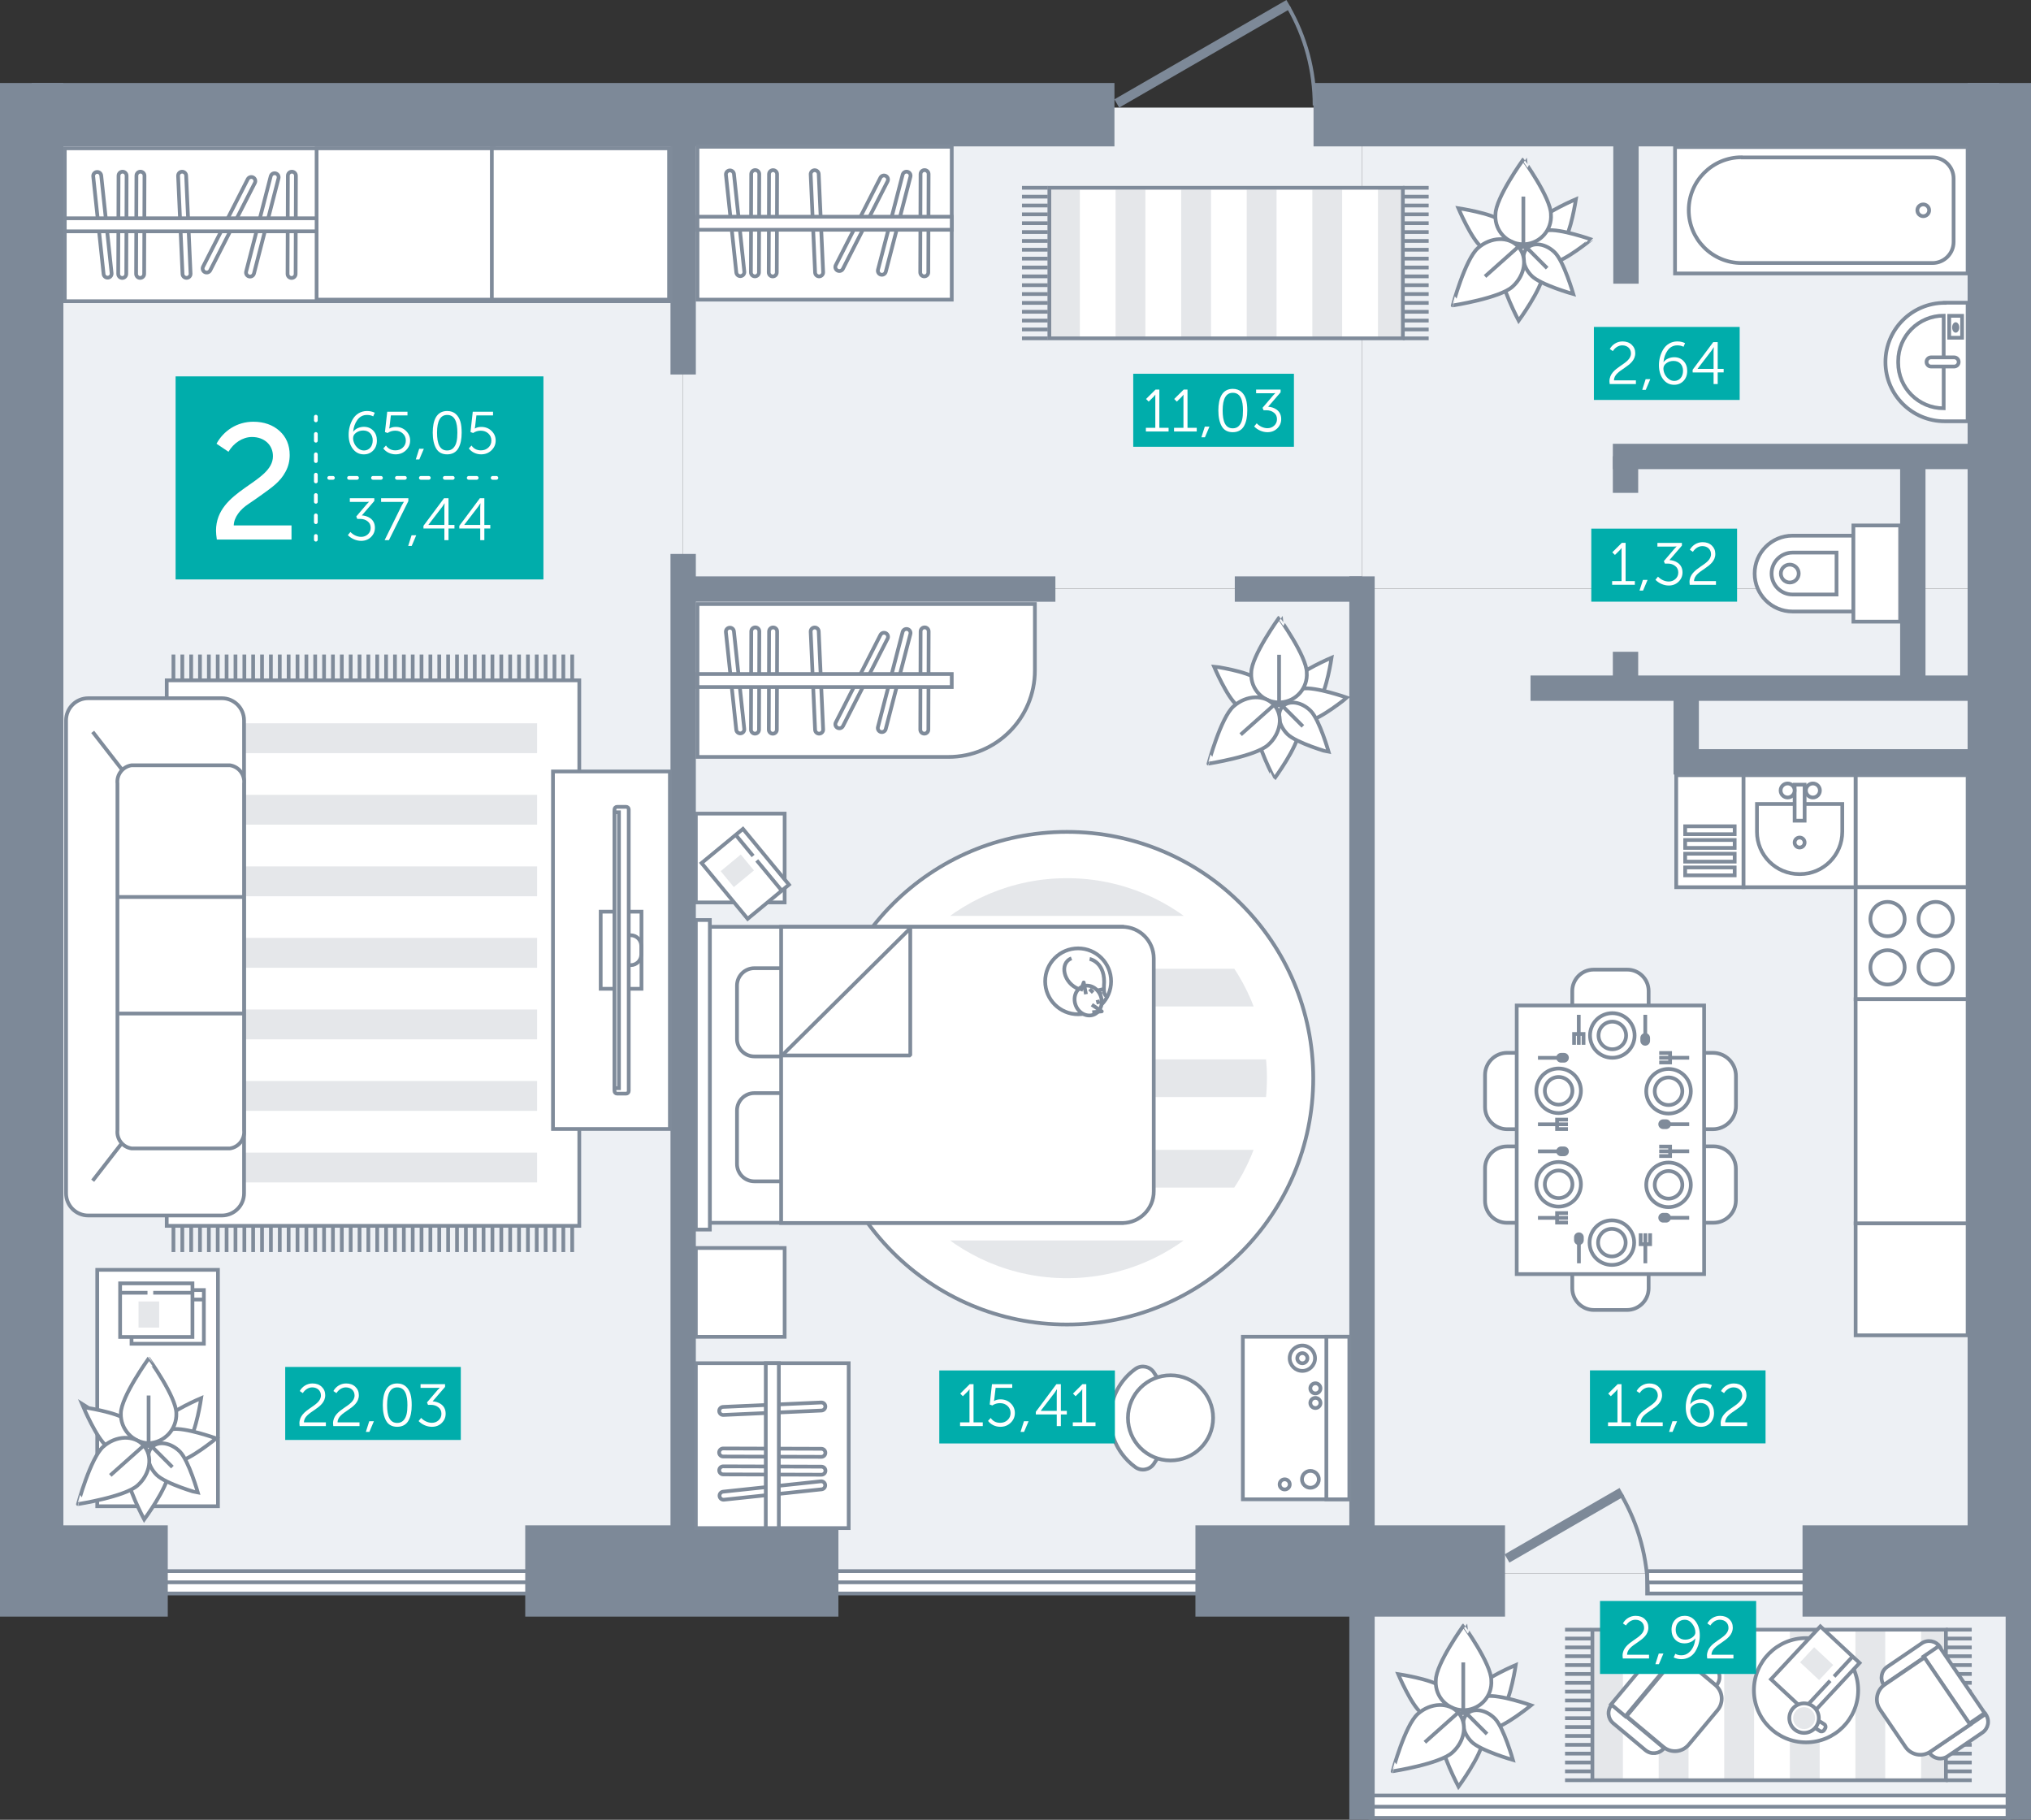 <?xml version="1.0" encoding="utf-8"?>
<!-- Generator: Adobe Illustrator 20.1.0, SVG Export Plug-In . SVG Version: 6.00 Build 0)  -->
<svg version="1.1" id="Layer_1" xmlns="http://www.w3.org/2000/svg" xmlns:xlink="http://www.w3.org/1999/xlink" x="0px" y="0px"
	 viewBox="0 0 272.38 244.02" style="enable-background:new 0 0 272.38 244.02;" xml:space="preserve">
<rect x="0" y="0" width="272.38" height="244.02" fill="#333333" stroke="none"/>
<style type="text/css">
	.st0{fill:#EDF0F4;}
	.st1{fill:#FFFFFF;stroke:#7F8B9A;stroke-width:0.5;stroke-miterlimit:10;}
	.st2{clip-path:url(#SVGID_2_);}
	.st3{opacity:0.2;fill:#7F8B9A;enable-background:new    ;}
	.st4{fill:none;stroke:#7F8B9A;stroke-width:0.5;stroke-miterlimit:10;}
	.st5{fill:#7F8B9A;}
	.st6{fill:#FFFFFF;stroke:#7F8B9A;stroke-width:0.5;stroke-linejoin:bevel;}
	.st7{fill:#FFFFFF;stroke:#7D8998;stroke-width:0.5;stroke-miterlimit:10;}
	.st8{fill:none;stroke:#7D8998;stroke-width:0.5;stroke-miterlimit:10;}
	.st9{fill:#7D8998;}
	.st10{fill:#FFFFFF;stroke:#7F8B9A;stroke-width:0.5;stroke-linejoin:round;}
	.st11{fill:#00ADAB;}
	.st12{enable-background:new    ;}
	.st13{fill:#FFFFFF;}
	.st14{fill:none;stroke:#FFFFFF;stroke-width:0.5;stroke-linecap:round;stroke-linejoin:round;}
	.st15{fill:none;stroke:#FFFFFF;stroke-width:0.5;stroke-linecap:round;stroke-linejoin:round;stroke-dasharray:0.91,1.82;}
	
		.st16{fill:none;stroke:#FFFFFF;stroke-width:0.5;stroke-linecap:round;stroke-linejoin:round;stroke-dasharray:1.07,2.14;}
</style>
<title>Asset 2</title>
<g id="Layer_2">
	<g id="Layer_9_copy">
		<g id="Floor_copy">
			<rect x="4.05" y="14.43" class="st0" width="87.5" height="196.54"/>
			<rect x="91.55" y="78.93" class="st0" width="91.13" height="132.04"/>
			<rect x="91.55" y="14.43" class="st0" width="91.13" height="64.5"/>
			<rect x="182.68" y="78.93" class="st0" width="85.76" height="132.04"/>
			<rect x="182.68" y="14.43" class="st0" width="85.76" height="64.5"/>
			<rect x="182.68" y="210.97" class="st0" width="88.04" height="29.8"/>
		</g>
		<g id="Furniture_copy">
			<circle class="st1" cx="143.09" cy="144.58" r="33.03"/>
			<g>
				<defs>
					<path id="SVGID_1_" d="M143.09,171.4c-14.812,0-26.82-12.008-26.82-26.82
						s12.008-26.82,26.82-26.82s26.82,12.008,26.82,26.82
						C169.893,159.385,157.895,171.383,143.09,171.4z"/>
				</defs>
				<clipPath id="SVGID_2_">
					<use xlink:href="#SVGID_1_"  style="overflow:visible;"/>
				</clipPath>
				<g class="st2">
					<rect x="115.14" y="166.34" class="st3" width="55.68" height="5.06"/>
					<rect x="115.14" y="154.19" class="st3" width="55.68" height="5.06"/>
					<rect x="115.14" y="142.05" class="st3" width="55.68" height="5.06"/>
					<rect x="115.14" y="129.9" class="st3" width="55.68" height="5.06"/>
					<rect x="115.14" y="117.76" class="st3" width="55.68" height="5.06"/>
				</g>
			</g>
			<path class="st1" d="M240.4,71.83h8.16l0,0V82l0,0h-8.16
				c-2.806,0-5.08-2.274-5.08-5.08c0-0,0-0,0-0l0,0
				c-0.006-2.806,2.264-5.084,5.07-5.09
				C240.393,71.83,240.397,71.83,240.4,71.83z"/>
			<path class="st1" d="M240.4,79.72c-1.552,0-2.81-1.258-2.81-2.81
				c0-1.552,1.258-2.81,2.81-2.81h5.9v5.62H240.4z"/>
			<rect x="248.56" y="70.46" class="st1" width="6.27" height="12.9"/>
			<circle class="st1" cx="240.03" cy="76.91" r="1.2"/>
			<rect x="224.64" y="19.72" class="st1" width="39.24" height="16.95"/>
			<path class="st4" d="M233.59,21.11h25.6c1.555,0.011,2.81,1.275,2.81,2.83v8.5
				c0,1.563-1.267,2.83-2.83,2.83h-25.6
				c-3.916-0-7.09-3.174-7.09-7.09l0,0c0-3.916,3.174-7.09,7.09-7.09
				L233.59,21.11z"/>
			<circle class="st4" cx="257.93" cy="28.2" r="0.79"/>
			<path class="st1" d="M260.8,40.59h3.08l0,0v15.9l0,0h-3.08
				c-4.385,0-7.94-3.555-7.94-7.94l0,0l0,0c0-4.385,3.555-7.94,7.94-7.94l0,0
				V40.59z"/>
			<path class="st4" d="M260.67,42.33L260.67,42.33L260.67,42.33V54.75l0,0l0,0
				c-3.369,0-6.1-2.731-6.1-6.1v-0V48.42
				C254.576,45.055,257.305,42.33,260.67,42.33z"/>
			<path class="st1" d="M258.98,47.92h3.09c0.337,0,0.61,0.273,0.61,0.61v0.01
				c0,0.337-0.273,0.61-0.61,0.61h-3.09c-0.337,0-0.61-0.273-0.61-0.61
				v-0.01C258.37,48.193,258.643,47.92,258.98,47.92z"/>
			<rect x="261.41" y="42.35" class="st1" width="1.73" height="2.94"/>
			<ellipse class="st5" cx="262.28" cy="43.91" rx="0.48" ry="0.7"/>
			<rect x="248.86" y="103.95" class="st1" width="15.02" height="15.02"/>
			<rect x="248.86" y="164.04" class="st1" width="15.02" height="15.02"/>
			<rect x="93.32" y="109.1" class="st1" width="11.91" height="11.91"/>
			<rect x="93.32" y="167.35" class="st1" width="11.91" height="11.91"/>
			<rect x="248.86" y="118.97" class="st1" width="15.02" height="15.02"/>
			<circle class="st4" cx="253.14" cy="123.24" r="2.3"/>
			<circle class="st4" cx="259.6" cy="123.24" r="2.3"/>
			<circle class="st4" cx="253.14" cy="129.72" r="2.3"/>
			<circle class="st4" cx="259.6" cy="129.72" r="2.3"/>
			<rect x="248.86" y="133.99" class="st1" width="15.02" height="30.05"/>
			<rect x="224.8" y="103.95" class="st1" width="9.03" height="15.02"/>
			<rect x="226" y="110.8" class="st1" width="6.64" height="1.06"/>
			<rect x="226" y="112.64" class="st1" width="6.64" height="1.06"/>
			<rect x="226" y="114.48" class="st1" width="6.64" height="1.06"/>
			<rect x="226" y="116.32" class="st1" width="6.64" height="1.06"/>
			<rect x="233.83" y="103.95" class="st1" width="15.02" height="15.02"/>
			<path class="st4" d="M235.63,111.49v-3.68l0,0h11.44l0,0v3.73
				c0,3.131-2.539,5.67-5.67,5.67h-0.1c-3.131,0-5.67-2.538-5.67-5.67
				C235.63,111.523,235.63,111.507,235.63,111.49z"/>
			<rect x="240.68" y="105.22" class="st1" width="1.34" height="4.83"/>
			<circle class="st1" cx="239.74" cy="106" r="0.94"/>
			<circle class="st1" cx="243.13" cy="106" r="0.94"/>
			<circle class="st1" cx="241.35" cy="112.98" r="0.67"/>
			<rect x="95.2" y="124.28" class="st1" width="55.3" height="39.69"/>
			<rect x="93.32" y="123.37" class="st1" width="1.88" height="41.51"/>
			<path class="st1" d="M101.17,129.83h7.17c1.287,0,2.33,1.043,2.33,2.33v7.17
				c0,1.287-1.043,2.33-2.33,2.33h-7.17c-1.287,0-2.33-1.043-2.33-2.33
				v-7.17C98.84,130.873,99.883,129.83,101.17,129.83z"/>
			<path class="st1" d="M101.17,146.58h7.17c1.287,0,2.33,1.043,2.33,2.33v7.17
				c0,1.287-1.043,2.33-2.33,2.33h-7.17c-1.287,0-2.33-1.043-2.33-2.33
				v-7.17C98.84,147.623,99.883,146.58,101.17,146.58z"/>
			<path class="st1" d="M104.76,124.28H150.5c2.336,0,4.23,1.894,4.23,4.23v31.23
				c0.017,2.336-1.864,4.243-4.2,4.26C150.52,164,150.51,164,150.5,164h-45.74l0,0
				V124.28L104.76,124.28z"/>
			<polygon class="st6" points="122.08,124.48 122.08,141.53 104.88,141.53 			"/>
			<path class="st1" d="M213.77,168.15h4.42c1.607,0,2.91,1.303,2.91,2.91v1.69
				c0,1.607-1.303,2.91-2.91,2.91h-4.42c-1.607,0-2.91-1.303-2.91-2.91
				v-1.69C210.86,169.453,212.163,168.15,213.77,168.15z"/>
			<path class="st1" d="M213.73,130.02h4.5c1.585,0,2.87,1.285,2.87,2.87v1.77
				c0,1.585-1.285,2.87-2.87,2.87h-4.5c-1.585,0-2.87-1.285-2.87-2.87
				v-1.77C210.86,131.305,212.145,130.02,213.73,130.02z"/>
			<path class="st1" d="M199.16,148.45v-4.3c0-1.64,1.33-2.97,2.97-2.97h1.57
				c1.64,0,2.97,1.33,2.97,2.97v4.3c0,1.64-1.33,2.97-2.97,2.97
				h-1.57C200.49,151.42,199.16,150.09,199.16,148.45z"/>
			<path class="st1" d="M199.16,161.03v-4.36c0-1.624,1.316-2.94,2.94-2.94h1.63
				c1.624,0,2.94,1.316,2.94,2.94v4.36c0,1.624-1.316,2.94-2.94,2.94
				h-1.63C200.476,163.97,199.16,162.654,199.16,161.03z"/>
			<path class="st1" d="M225.3,148.32v-4.04c0-1.712,1.388-3.1,3.1-3.1h1.31
				c1.712,0,3.1,1.388,3.1,3.1v4.04c0,1.712-1.388,3.1-3.1,3.1
				h-1.31C226.688,151.42,225.3,150.032,225.3,148.32z"/>
			<path class="st1" d="M225.29,160.97v-4.26c0-1.651,1.339-2.99,2.99-2.99h1.53
				c1.651,0,2.99,1.339,2.99,2.99v4.26c0,1.651-1.339,2.99-2.99,2.99
				h-1.53C226.629,163.96,225.29,162.621,225.29,160.97z"/>
			<rect x="203.41" y="134.83" class="st1" width="25.13" height="36.02"/>
			<circle class="st1" cx="223.77" cy="158.88" r="2.99"/>
			<circle class="st1" cx="223.77" cy="158.88" r="1.85"/>
			<polyline class="st1" points="222.52,153.75 223.98,153.75 223.98,155.02 222.52,155.02 			"/>
			<line class="st4" x1="226.54" y1="154.38" x2="222.52" y2="154.38"/>
			<path class="st5" d="M222.4,163.29v-0c0-0.359,0.291-0.65,0.65-0.65h0.39
				c0.359,0,0.65,0.291,0.65,0.65v0c0,0.359-0.291,0.65-0.65,0.65
				h-0.39C222.691,163.94,222.4,163.649,222.4,163.29z"/>
			<line class="st4" x1="226.54" y1="163.3" x2="222.52" y2="163.3"/>
			<circle class="st1" cx="216.17" cy="166.63" r="2.99"/>
			<circle class="st1" cx="216.17" cy="166.63" r="1.85"/>
			<polyline class="st1" points="221.3,165.38 221.3,166.84 220.03,166.84 
				220.03,165.38 			"/>
			<line class="st4" x1="220.66" y1="169.4" x2="220.66" y2="165.38"/>
			<path class="st5" d="M211.75,165.26h0c0.359,0,0.65,0.291,0.65,0.65v0.39
				c0,0.359-0.291,0.65-0.65,0.65H211.75c-0.359,0-0.65-0.291-0.65-0.65v-0.39
				C211.1,165.551,211.391,165.26,211.75,165.26z"/>
			<line class="st4" x1="211.75" y1="169.4" x2="211.75" y2="165.38"/>
			<circle class="st1" cx="216.23" cy="138.85" r="2.99"/>
			<circle class="st1" cx="216.23" cy="138.85" r="1.85"/>
			<polyline class="st1" points="211.1,140.1 211.1,138.65 212.37,138.65 
				212.37,140.1 			"/>
			<line class="st4" x1="211.73" y1="136.08" x2="211.73" y2="140.1"/>
			<path class="st5" d="M220.64,140.22h-0c-0.359,0-0.65-0.291-0.65-0.65v-0.39
				c0-0.359,0.291-0.65,0.65-0.65h0c0.359,0,0.65,0.291,0.65,0.65v0.39
				C221.29,139.929,220.999,140.22,220.64,140.22z"/>
			<line class="st4" x1="220.65" y1="136.08" x2="220.65" y2="140.1"/>
			<circle class="st1" cx="209.03" cy="158.81" r="2.99"/>
			<circle class="st1" cx="209.03" cy="158.81" r="1.85"/>
			<polyline class="st1" points="210.28,163.94 208.82,163.94 208.82,162.67 
				210.28,162.67 			"/>
			<line class="st4" x1="206.26" y1="163.31" x2="210.28" y2="163.31"/>
			<path class="st5" d="M210.4,154.39v0c0,0.359-0.291,0.65-0.65,0.65h-0.39
				c-0.359,0-0.65-0.291-0.65-0.65v-0c0-0.359,0.291-0.65,0.65-0.65
				h0.39C210.109,153.74,210.4,154.031,210.4,154.39z"/>
			<line class="st4" x1="206.26" y1="154.39" x2="210.28" y2="154.39"/>
			<circle class="st1" cx="223.77" cy="146.33" r="2.99"/>
			<circle class="st1" cx="223.77" cy="146.33" r="1.85"/>
			<polyline class="st1" points="222.52,141.2 223.98,141.2 223.98,142.47 
				222.52,142.47 			"/>
			<line class="st4" x1="226.54" y1="141.84" x2="222.52" y2="141.84"/>
			<path class="st5" d="M222.4,150.75v-0c0-0.359,0.291-0.65,0.65-0.65h0.39
				c0.359,0,0.65,0.291,0.65,0.65V150.75c0,0.359-0.291,0.65-0.65,0.65h-0.39
				C222.691,151.4,222.4,151.109,222.4,150.75z"/>
			<line class="st4" x1="226.54" y1="150.75" x2="222.52" y2="150.75"/>
			<circle class="st1" cx="209.03" cy="146.27" r="2.99"/>
			<circle class="st1" cx="209.03" cy="146.27" r="1.85"/>
			<polyline class="st1" points="210.28,151.4 208.82,151.4 208.82,150.13 
				210.28,150.13 			"/>
			<line class="st4" x1="206.26" y1="150.76" x2="210.28" y2="150.76"/>
			<path class="st5" d="M210.4,141.84L210.4,141.84c0,0.359-0.291,0.65-0.65,0.65
				h-0.39c-0.359,0-0.65-0.291-0.65-0.65l0,0c0-0.359,0.291-0.65,0.65-0.65
				H209.75C210.109,141.19,210.4,141.481,210.4,141.84z"/>
			<line class="st4" x1="206.26" y1="141.85" x2="210.28" y2="141.85"/>
		</g>
		<g id="Windows_copy">
			<rect x="111.9" y="210.68" class="st7" width="49.08" height="3"/>
			<line class="st8" x1="111.9" y1="212.18" x2="160.98" y2="212.18"/>
			<rect x="21.9" y="210.68" class="st7" width="49.08" height="3"/>
			<line class="st8" x1="21.9" y1="212.18" x2="70.98" y2="212.18"/>
			<rect x="220.9" y="210.68" class="st7" width="21.4" height="3"/>
			<line class="st8" x1="220.9" y1="212.2" x2="242.3" y2="212.2"/>
			<rect x="183.79" y="240.77" class="st7" width="85.59" height="3"/>
			<line class="st8" x1="183.79" y1="242.27" x2="269.38" y2="242.27"/>
		</g>
		<g id="Walls_copy">
			<rect y="204.54" class="st9" width="22.5" height="12.24"/>
			<rect x="70.44" y="204.54" class="st9" width="42" height="12.24"/>
			<rect x="160.32" y="204.54" class="st9" width="41.52" height="12.24"/>
			<rect x="241.74" y="204.54" class="st9" width="30.64" height="12.24"/>
			<rect x="180.96" y="210.97" class="st9" width="3.4" height="33.05"/>
			<rect x="268.98" y="210.97" class="st9" width="3.4" height="33.05"/>
			<rect x="180.96" y="77.29" class="st9" width="3.4" height="133.68"/>
			<rect x="263.88" y="11.13" class="st9" width="8.5" height="199.83"/>
			<rect y="11.13" class="st9" width="8.5" height="199.83"/>
			<rect x="89.92" y="74.28" class="st9" width="3.4" height="136.69"/>
			<rect x="89.92" y="14.43" class="st9" width="3.4" height="35.79"/>
			<rect x="4.25" y="11.13" class="st9" width="145.21" height="8.5"/>
			<rect x="176.16" y="11.13" class="st9" width="91.97" height="8.5"/>
			<rect x="216.36" y="14.43" class="st9" width="3.4" height="23.61"/>
			<rect x="216.3" y="61.18" class="st9" width="3.4" height="4.91"/>
			<rect x="91.55" y="77.29" class="st9" width="49.99" height="3.4"/>
			<rect x="165.6" y="77.29" class="st9" width="17.06" height="3.4"/>
			<rect x="216.3" y="59.51" class="st9" width="52.13" height="3.4"/>
			<rect x="205.26" y="90.58" class="st9" width="63.17" height="3.4"/>
			<rect x="216.3" y="87.4" class="st9" width="3.4" height="4.88"/>
			<rect x="254.83" y="61.18" class="st9" width="3.4" height="31.1"/>
			<rect x="224.44" y="92.28" class="st9" width="3.4" height="9.87"/>
			<rect x="224.44" y="100.46" class="st9" width="43.99" height="3.4"/>
		</g>
		<g id="Doors_copy">
			<path class="st4" d="M172.76,0.91c2.325,4.021,3.546,8.585,3.54,13.23"/>
			
				<rect x="147.992" y="6.574" transform="matrix(0.866 -0.5 0.5 0.866 18.005 81.623)" class="st9" width="26.64" height="1.28"/>
			<path class="st4" d="M217.43,200.45c2.335,4.018,3.567,8.582,3.57,13.23"/>
			
				<rect x="200.919" y="203.897" transform="matrix(0.866 -0.5 0.5 0.866 -74.158 132.312)" class="st9" width="17.8" height="1.28"/>
		</g>
		<g id="Layer_8_copy">
			<circle class="st1" cx="144.59" cy="131.59" r="4.42"/>
			
				<ellipse transform="matrix(0.934 -0.357 0.357 0.934 -38.287 60.96)" class="st1" cx="145.956" cy="134.172" rx="1.79" ry="2.03"/>
			<path class="st10" d="M144.93,132.89l0.41-1.15l0.3,1.58"/>
			<path class="st10" d="M146.43,134.73l1.33,0.89l-1.27,0.12"/>
			<line class="st4" x1="146.13" y1="132.62" x2="146.6" y2="133.09"/>
			<line class="st4" x1="147.19" y1="134.08" x2="147.34" y2="134.62"/>
			<circle class="st5" cx="147.59" cy="133.19" r="0.25"/>
			<path class="st1" d="M147.19,132.82L148,132.63"/>
			<path class="st1" d="M146.13,128.59c0,0,2.22,0.4,1.92,3.66
				c0,0.45-0.06,1.32,0.48,1.34"/>
			<path class="st1" d="M143.7,128.51c-1.69,0.64-1.06,3.38,1,4.12"/>
			<rect x="166.68" y="179.25" class="st1" width="14.28" height="21.8"/>
			<rect x="177.88" y="179.25" class="st1" width="3.08" height="21.8"/>
			<circle class="st1" cx="174.66" cy="182.13" r="1.7"/>
			<circle class="st1" cx="174.66" cy="182.13" r="0.68"/>
			<circle class="st1" cx="176.41" cy="186.17" r="0.68"/>
			<circle class="st1" cx="176.41" cy="188.13" r="0.68"/>
			<circle class="st1" cx="172.29" cy="199.05" r="0.68"/>
			<circle class="st1" cx="175.74" cy="198.37" r="1.13"/>
			<path class="st1" d="M158.06,189.21l-3.3-5.15
				c-0.517-0.817-1.598-1.06-2.414-0.544c-0.022,0.014-0.044,0.029-0.066,0.044
				c-3.642,2.616-4.474,7.69-1.858,11.332c0.514,0.716,1.142,1.344,1.858,1.858
				c0.79,0.557,1.882,0.367,2.439-0.423c0.018-0.025,0.035-0.051,0.051-0.077
				l3.31-5.14C158.445,190.527,158.437,189.785,158.06,189.21z"/>
			
				<ellipse transform="matrix(0.003 -1 1 0.003 -33.648 346.562)" class="st1" cx="157.002" cy="190.158" rx="5.71" ry="5.71"/>
			<polygon class="st1" points="100.27,123.21 94.09,115.73 98.49,112.1 99.64,111.15 
				105.81,118.63 			"/>
			<line class="st4" x1="101" y1="114.78" x2="98.77" y2="112.08"/>
			<line class="st4" x1="104.84" y1="119.43" x2="101.49" y2="115.38"/>
			
				<rect x="97.113" y="115.391" transform="matrix(0.771 -0.637 0.637 0.771 -51.729 89.711)" class="st3" width="3.5" height="2.77"/>
			<path class="st1" d="M193.32,226.2c1.34,1,1.82,2.67,1.07,3.63
				s-2.44,0.9-3.78-0.14s-3.1-5.2-3.1-5.2S192,225.16,193.32,226.2z"
				/>
			<path class="st1" d="M201.57,229.08c-1,1.34-2.67,1.82-3.63,1.07
				s-0.9-2.44,0.14-3.78s5.2-3.1,5.2-3.1
				S202.62,227.74,201.57,229.08z"/>
			<path class="st1" d="M200.17,231.81c-1.67,0.29-3.2-0.45-3.41-1.65
				s1-2.41,2.65-2.7s5.93,1.21,5.93,1.21S201.84,231.52,200.17,231.81z"/>
			<path class="st1" d="M193.26,233c0.14-1.92,1.51-3.38,3.05-3.27
				s2.69,1.76,2.55,3.68s-3.26,6.17-3.26,6.17S193.12,234.88,193.26,233z"
				/>
			<path class="st1" d="M200,225.32c0.151,2.055-1.393,3.842-3.447,3.993
				c-2.055,0.151-3.842-1.393-3.993-3.447c-0.013-0.182-0.013-0.364,0-0.546
				c0-2.21,3.72-7.35,3.72-7.35S200,223.1,200,225.32z"/>
			<line class="st4" x1="196.24" y1="229.33" x2="196.24" y2="222.92"/>
			<path class="st1" d="M197.35,233.56c-1.2-1.2-1.47-2.87-0.61-3.73
				s2.53-0.59,3.73,0.61S202.9,236,202.9,236S198.55,234.76,197.35,233.56z"/>
			<line class="st4" x1="196.74" y1="229.83" x2="199.43" y2="232.52"/>
			<path class="st1" d="M190.14,229.83c1.72-1.53,4.15-1.61,5.43-0.18
				s0.91,3.84-0.81,5.37s-8,2.5-8,2.5S188.41,231.37,190.14,229.83z"/>
			<line class="st4" x1="195.56" y1="229.65" x2="191.09" y2="233.63"/>
			<path class="st1" d="M168.62,91.08c1.34,1,1.82,2.67,1.07,3.63
				s-2.44,0.9-3.78-0.14s-3.1-5.2-3.1-5.2S167.28,90,168.62,91.08z"/>
			<path class="st1" d="M176.87,94c-1,1.34-2.67,1.82-3.63,1.07
				s-0.9-2.44,0.14-3.78s5.2-3.1,5.2-3.1S177.92,92.62,176.87,94z"/>
			<path class="st1" d="M175.47,96.69c-1.67,0.29-3.2-0.45-3.41-1.65
				s1-2.41,2.65-2.7s5.93,1.21,5.93,1.21S177.14,96.4,175.47,96.69z"/>
			<path class="st1" d="M168.56,97.84c0.14-1.92,1.51-3.38,3.05-3.27
				s2.69,1.76,2.55,3.68s-3.26,6.17-3.26,6.17
				S168.42,99.76,168.56,97.84z"/>
			<path class="st1" d="M175.25,90.19c0.151,2.054-1.393,3.842-3.447,3.993
				c-2.055,0.151-3.842-1.393-3.993-3.447c-0.013-0.182-0.013-0.364,0-0.546
				c0-2.21,3.72-7.35,3.72-7.35S175.25,88,175.25,90.19z"/>
			<line class="st4" x1="171.54" y1="94.2" x2="171.54" y2="87.8"/>
			<path class="st1" d="M172.65,98.44c-1.2-1.2-1.47-2.87-0.61-3.73
				s2.53-0.59,3.73,0.61s2.43,5.55,2.43,5.55
				S173.85,99.64,172.65,98.44z"/>
			<line class="st4" x1="172.04" y1="94.71" x2="174.73" y2="97.4"/>
			<path class="st1" d="M165.44,94.71c1.72-1.53,4.15-1.61,5.43-0.18
				s0.91,3.84-0.81,5.37s-8,2.5-8,2.5S163.71,96.24,165.44,94.71z"/>
			<line class="st4" x1="170.86" y1="94.53" x2="166.39" y2="98.51"/>
			<path class="st1" d="M201.39,29.63c1.34,1,1.82,2.67,1.07,3.63
				s-2.44,0.9-3.78-0.14s-3.1-5.2-3.1-5.2
				S200.05,28.59,201.39,29.63z"/>
			<path class="st1" d="M209.64,32.52c-1,1.34-2.67,1.82-3.63,1.07
				s-0.9-2.44,0.14-3.78s5.2-3.1,5.2-3.1
				S210.68,31.18,209.64,32.52z"/>
			<path class="st1" d="M208.24,35.25c-1.67,0.29-3.2-0.45-3.41-1.65
				s1-2.41,2.65-2.7s5.93,1.21,5.93,1.21S209.91,35,208.24,35.25z"/>
			<path class="st1" d="M201.33,36.4c0.14-1.92,1.51-3.38,3.05-3.27
				s2.69,1.76,2.55,3.68S203.67,43,203.67,43S201.19,38.32,201.33,36.4z"/>
			<path class="st1" d="M208,28.75c0.151,2.055-1.393,3.842-3.447,3.993
				c-2.055,0.151-3.842-1.393-3.993-3.447c-0.013-0.182-0.013-0.364,0-0.546
				c0-2.21,3.72-7.35,3.72-7.35S208,26.54,208,28.75z"/>
			<line class="st4" x1="204.3" y1="32.76" x2="204.3" y2="26.36"/>
			<path class="st1" d="M205.42,37c-1.2-1.2-1.47-2.87-0.61-3.73
				s2.53-0.59,3.73,0.61S211,39.43,211,39.43S206.62,38.2,205.42,37z"/>
			<line class="st4" x1="204.81" y1="33.27" x2="207.49" y2="35.96"/>
			<path class="st1" d="M198.2,33.27c1.72-1.53,4.15-1.61,5.43-0.18
				s0.91,3.84-0.81,5.37s-8,2.5-8,2.5S196.48,34.8,198.2,33.27z"/>
			<line class="st4" x1="203.63" y1="33.09" x2="199.16" y2="37.07"/>
			<line class="st4" x1="23.26" y1="87.77" x2="23.26" y2="91.23"/>
			<line class="st4" x1="24.45" y1="87.77" x2="24.45" y2="91.23"/>
			<line class="st4" x1="25.64" y1="87.77" x2="25.64" y2="91.23"/>
			<line class="st4" x1="26.82" y1="87.77" x2="26.82" y2="91.23"/>
			<line class="st4" x1="28.01" y1="87.77" x2="28.01" y2="91.23"/>
			<line class="st4" x1="29.2" y1="87.77" x2="29.2" y2="91.23"/>
			<line class="st4" x1="30.39" y1="87.77" x2="30.39" y2="91.23"/>
			<line class="st4" x1="31.58" y1="87.77" x2="31.58" y2="91.23"/>
			<line class="st4" x1="32.77" y1="87.77" x2="32.77" y2="91.23"/>
			<line class="st4" x1="33.95" y1="87.77" x2="33.95" y2="91.23"/>
			<line class="st4" x1="35.14" y1="87.77" x2="35.14" y2="91.23"/>
			<line class="st4" x1="37.52" y1="87.77" x2="37.52" y2="91.23"/>
			<line class="st4" x1="36.33" y1="87.77" x2="36.33" y2="91.23"/>
			<line class="st4" x1="38.71" y1="87.77" x2="38.71" y2="91.23"/>
			<line class="st4" x1="39.9" y1="87.77" x2="39.9" y2="91.23"/>
			<line class="st4" x1="41.09" y1="87.77" x2="41.09" y2="91.23"/>
			<line class="st4" x1="42.27" y1="87.77" x2="42.27" y2="91.23"/>
			<line class="st4" x1="43.46" y1="87.77" x2="43.46" y2="91.23"/>
			<line class="st4" x1="45.84" y1="87.77" x2="45.84" y2="91.23"/>
			<line class="st4" x1="48.22" y1="87.77" x2="48.22" y2="91.23"/>
			<line class="st4" x1="44.65" y1="87.77" x2="44.65" y2="91.23"/>
			<line class="st4" x1="47.03" y1="87.77" x2="47.03" y2="91.23"/>
			<line class="st4" x1="49.4" y1="87.77" x2="49.4" y2="91.23"/>
			<line class="st4" x1="50.59" y1="87.77" x2="50.59" y2="91.23"/>
			<line class="st4" x1="51.78" y1="87.77" x2="51.78" y2="91.23"/>
			<line class="st4" x1="52.97" y1="87.77" x2="52.97" y2="91.23"/>
			<line class="st4" x1="54.16" y1="87.77" x2="54.16" y2="91.23"/>
			<line class="st4" x1="55.35" y1="87.77" x2="55.35" y2="91.23"/>
			<line class="st4" x1="56.53" y1="87.77" x2="56.53" y2="91.23"/>
			<line class="st4" x1="57.72" y1="87.77" x2="57.72" y2="91.23"/>
			<line class="st4" x1="58.91" y1="87.77" x2="58.91" y2="91.23"/>
			<line class="st4" x1="61.29" y1="87.77" x2="61.29" y2="91.23"/>
			<line class="st4" x1="60.1" y1="87.77" x2="60.1" y2="91.23"/>
			<line class="st4" x1="62.48" y1="87.77" x2="62.48" y2="91.23"/>
			<line class="st4" x1="63.67" y1="87.77" x2="63.67" y2="91.23"/>
			<line class="st4" x1="64.85" y1="87.77" x2="64.85" y2="91.23"/>
			<line class="st4" x1="66.04" y1="87.77" x2="66.04" y2="91.23"/>
			<line class="st4" x1="67.23" y1="87.77" x2="67.23" y2="91.23"/>
			<line class="st4" x1="68.42" y1="87.77" x2="68.42" y2="91.23"/>
			<line class="st4" x1="69.61" y1="87.77" x2="69.61" y2="91.23"/>
			<line class="st4" x1="70.8" y1="87.77" x2="70.8" y2="91.23"/>
			<line class="st4" x1="71.98" y1="87.77" x2="71.98" y2="91.23"/>
			<line class="st4" x1="73.17" y1="87.77" x2="73.17" y2="91.23"/>
			<line class="st4" x1="74.36" y1="87.77" x2="74.36" y2="91.23"/>
			<line class="st4" x1="75.55" y1="87.77" x2="75.55" y2="91.23"/>
			<line class="st4" x1="76.74" y1="87.77" x2="76.74" y2="91.23"/>
			<line class="st4" x1="23.26" y1="164.43" x2="23.26" y2="167.89"/>
			<line class="st4" x1="24.45" y1="164.43" x2="24.45" y2="167.89"/>
			<line class="st4" x1="25.64" y1="164.43" x2="25.64" y2="167.89"/>
			<line class="st4" x1="26.82" y1="164.43" x2="26.82" y2="167.89"/>
			<line class="st4" x1="28.01" y1="164.43" x2="28.01" y2="167.89"/>
			<line class="st4" x1="29.2" y1="164.43" x2="29.2" y2="167.89"/>
			<line class="st4" x1="30.39" y1="164.43" x2="30.39" y2="167.89"/>
			<line class="st4" x1="31.58" y1="164.43" x2="31.58" y2="167.89"/>
			<line class="st4" x1="32.77" y1="164.43" x2="32.77" y2="167.89"/>
			<line class="st4" x1="33.95" y1="164.43" x2="33.95" y2="167.89"/>
			<line class="st4" x1="35.14" y1="164.43" x2="35.14" y2="167.89"/>
			<line class="st4" x1="37.52" y1="164.43" x2="37.52" y2="167.89"/>
			<line class="st4" x1="36.33" y1="164.43" x2="36.33" y2="167.89"/>
			<line class="st4" x1="38.71" y1="164.43" x2="38.71" y2="167.89"/>
			<line class="st4" x1="39.9" y1="164.43" x2="39.9" y2="167.89"/>
			<line class="st4" x1="41.09" y1="164.43" x2="41.09" y2="167.89"/>
			<line class="st4" x1="42.27" y1="164.43" x2="42.27" y2="167.89"/>
			<line class="st4" x1="43.46" y1="164.43" x2="43.46" y2="167.89"/>
			<line class="st4" x1="45.84" y1="164.43" x2="45.84" y2="167.89"/>
			<line class="st4" x1="48.22" y1="164.43" x2="48.22" y2="167.89"/>
			<line class="st4" x1="44.65" y1="164.43" x2="44.65" y2="167.89"/>
			<line class="st4" x1="47.03" y1="164.43" x2="47.03" y2="167.89"/>
			<line class="st4" x1="49.4" y1="164.43" x2="49.4" y2="167.89"/>
			<line class="st4" x1="50.59" y1="164.43" x2="50.59" y2="167.89"/>
			<line class="st4" x1="51.78" y1="164.43" x2="51.78" y2="167.89"/>
			<line class="st4" x1="52.97" y1="164.43" x2="52.97" y2="167.89"/>
			<line class="st4" x1="54.16" y1="164.43" x2="54.16" y2="167.89"/>
			<line class="st4" x1="55.35" y1="164.43" x2="55.35" y2="167.89"/>
			<line class="st4" x1="56.53" y1="164.43" x2="56.53" y2="167.89"/>
			<line class="st4" x1="57.72" y1="164.43" x2="57.72" y2="167.89"/>
			<line class="st4" x1="58.91" y1="164.43" x2="58.91" y2="167.89"/>
			<line class="st4" x1="61.29" y1="164.43" x2="61.29" y2="167.89"/>
			<line class="st4" x1="60.1" y1="164.43" x2="60.1" y2="167.89"/>
			<line class="st4" x1="62.48" y1="164.43" x2="62.48" y2="167.89"/>
			<line class="st4" x1="63.67" y1="164.43" x2="63.67" y2="167.89"/>
			<line class="st4" x1="64.85" y1="164.43" x2="64.85" y2="167.89"/>
			<line class="st4" x1="66.04" y1="164.43" x2="66.04" y2="167.89"/>
			<line class="st4" x1="67.23" y1="164.43" x2="67.23" y2="167.89"/>
			<line class="st4" x1="68.42" y1="164.43" x2="68.42" y2="167.89"/>
			<line class="st4" x1="69.61" y1="164.43" x2="69.61" y2="167.89"/>
			<line class="st4" x1="70.8" y1="164.43" x2="70.8" y2="167.89"/>
			<line class="st4" x1="71.98" y1="164.43" x2="71.98" y2="167.89"/>
			<line class="st4" x1="73.17" y1="164.43" x2="73.17" y2="167.89"/>
			<line class="st4" x1="74.36" y1="164.43" x2="74.36" y2="167.89"/>
			<line class="st4" x1="75.55" y1="164.43" x2="75.55" y2="167.89"/>
			<line class="st4" x1="76.74" y1="164.43" x2="76.74" y2="167.89"/>
			<rect x="22.36" y="91.23" class="st1" width="55.33" height="73.15"/>
			<rect x="28.03" y="154.56" class="st3" width="44" height="4"/>
			<rect x="28.03" y="144.96" class="st3" width="44" height="4"/>
			<rect x="28.03" y="135.37" class="st3" width="44" height="4"/>
			<rect x="28.03" y="125.77" class="st3" width="44" height="4"/>
			<rect x="28.03" y="116.18" class="st3" width="44" height="4"/>
			<rect x="28.03" y="106.58" class="st3" width="44" height="4"/>
			<rect x="28.03" y="96.99" class="st3" width="44" height="4"/>
			<line class="st4" x1="260.97" y1="238.72" x2="264.43" y2="238.72"/>
			<line class="st4" x1="260.97" y1="237.53" x2="264.43" y2="237.53"/>
			<line class="st4" x1="260.97" y1="236.34" x2="264.43" y2="236.34"/>
			<line class="st4" x1="260.97" y1="235.15" x2="264.43" y2="235.15"/>
			<line class="st4" x1="260.97" y1="233.97" x2="264.43" y2="233.97"/>
			<line class="st4" x1="260.97" y1="232.78" x2="264.43" y2="232.78"/>
			<line class="st4" x1="260.97" y1="231.59" x2="264.43" y2="231.59"/>
			<line class="st4" x1="260.97" y1="230.4" x2="264.43" y2="230.4"/>
			<line class="st4" x1="260.97" y1="228.03" x2="264.43" y2="228.03"/>
			<line class="st4" x1="260.97" y1="229.22" x2="264.43" y2="229.22"/>
			<line class="st4" x1="260.97" y1="226.84" x2="264.43" y2="226.84"/>
			<line class="st4" x1="260.97" y1="225.66" x2="264.43" y2="225.66"/>
			<line class="st4" x1="260.97" y1="224.47" x2="264.43" y2="224.47"/>
			<line class="st4" x1="260.97" y1="223.28" x2="264.43" y2="223.28"/>
			<line class="st4" x1="260.97" y1="222.09" x2="264.43" y2="222.09"/>
			<line class="st4" x1="260.97" y1="219.72" x2="264.43" y2="219.72"/>
			<line class="st4" x1="260.97" y1="220.91" x2="264.43" y2="220.91"/>
			<line class="st4" x1="260.97" y1="218.53" x2="264.43" y2="218.53"/>
			<line class="st4" x1="209.89" y1="238.72" x2="213.35" y2="238.72"/>
			<line class="st4" x1="209.89" y1="237.53" x2="213.35" y2="237.53"/>
			<line class="st4" x1="209.89" y1="236.34" x2="213.35" y2="236.34"/>
			<line class="st4" x1="209.89" y1="235.15" x2="213.35" y2="235.15"/>
			<line class="st4" x1="209.89" y1="233.97" x2="213.35" y2="233.97"/>
			<line class="st4" x1="209.89" y1="232.78" x2="213.35" y2="232.78"/>
			<line class="st4" x1="209.89" y1="231.59" x2="213.35" y2="231.59"/>
			<line class="st4" x1="209.89" y1="230.4" x2="213.35" y2="230.4"/>
			<line class="st4" x1="209.89" y1="228.03" x2="213.35" y2="228.03"/>
			<line class="st4" x1="209.89" y1="229.22" x2="213.35" y2="229.22"/>
			<line class="st4" x1="209.89" y1="226.84" x2="213.35" y2="226.84"/>
			<line class="st4" x1="209.89" y1="225.66" x2="213.35" y2="225.66"/>
			<line class="st4" x1="209.89" y1="224.47" x2="213.35" y2="224.47"/>
			<line class="st4" x1="209.89" y1="223.28" x2="213.35" y2="223.28"/>
			<line class="st4" x1="209.89" y1="222.09" x2="213.35" y2="222.09"/>
			<line class="st4" x1="209.89" y1="219.72" x2="213.35" y2="219.72"/>
			<line class="st4" x1="209.89" y1="220.91" x2="213.35" y2="220.91"/>
			<line class="st4" x1="209.89" y1="218.53" x2="213.35" y2="218.53"/>
			<rect x="213.56" y="218.53" class="st1" width="47.41" height="20.19"/>
			<rect x="257.64" y="218.53" class="st3" width="3.34" height="20.2"/>
			<rect x="248.83" y="218.78" class="st3" width="4" height="19.93"/>
			<rect x="240.04" y="218.78" class="st3" width="4" height="19.93"/>
			<rect x="231.24" y="218.78" class="st3" width="4" height="19.93"/>
			<rect x="222.45" y="218.78" class="st3" width="4" height="19.93"/>
			<rect x="213.65" y="218.78" class="st3" width="4" height="19.93"/>
			<line class="st4" x1="188.14" y1="45.37" x2="191.6" y2="45.37"/>
			<line class="st4" x1="188.14" y1="44.18" x2="191.6" y2="44.18"/>
			<line class="st4" x1="188.14" y1="42.99" x2="191.6" y2="42.99"/>
			<line class="st4" x1="188.14" y1="41.81" x2="191.6" y2="41.81"/>
			<line class="st4" x1="188.14" y1="40.62" x2="191.6" y2="40.62"/>
			<line class="st4" x1="188.14" y1="39.43" x2="191.6" y2="39.43"/>
			<line class="st4" x1="188.14" y1="38.24" x2="191.6" y2="38.24"/>
			<line class="st4" x1="188.14" y1="37.06" x2="191.6" y2="37.06"/>
			<line class="st4" x1="188.14" y1="34.68" x2="191.6" y2="34.68"/>
			<line class="st4" x1="188.14" y1="35.87" x2="191.6" y2="35.87"/>
			<line class="st4" x1="188.14" y1="33.49" x2="191.6" y2="33.49"/>
			<line class="st4" x1="188.14" y1="32.31" x2="191.6" y2="32.31"/>
			<line class="st4" x1="188.14" y1="31.12" x2="191.6" y2="31.12"/>
			<line class="st4" x1="188.14" y1="29.93" x2="191.6" y2="29.93"/>
			<line class="st4" x1="188.14" y1="28.74" x2="191.6" y2="28.74"/>
			<line class="st4" x1="188.14" y1="26.37" x2="191.6" y2="26.37"/>
			<line class="st4" x1="188.14" y1="27.56" x2="191.6" y2="27.56"/>
			<line class="st4" x1="188.14" y1="25.18" x2="191.6" y2="25.18"/>
			<line class="st4" x1="137.06" y1="45.37" x2="140.52" y2="45.37"/>
			<line class="st4" x1="137.06" y1="44.18" x2="140.52" y2="44.18"/>
			<line class="st4" x1="137.06" y1="42.99" x2="140.52" y2="42.99"/>
			<line class="st4" x1="137.06" y1="41.81" x2="140.52" y2="41.81"/>
			<line class="st4" x1="137.06" y1="40.62" x2="140.52" y2="40.62"/>
			<line class="st4" x1="137.06" y1="39.43" x2="140.52" y2="39.43"/>
			<line class="st4" x1="137.06" y1="38.24" x2="140.52" y2="38.24"/>
			<line class="st4" x1="137.06" y1="37.06" x2="140.52" y2="37.06"/>
			<line class="st4" x1="137.06" y1="34.68" x2="140.52" y2="34.68"/>
			<line class="st4" x1="137.06" y1="35.87" x2="140.52" y2="35.87"/>
			<line class="st4" x1="137.06" y1="33.49" x2="140.52" y2="33.49"/>
			<line class="st4" x1="137.06" y1="32.31" x2="140.52" y2="32.31"/>
			<line class="st4" x1="137.06" y1="31.12" x2="140.52" y2="31.12"/>
			<line class="st4" x1="137.06" y1="29.93" x2="140.52" y2="29.93"/>
			<line class="st4" x1="137.06" y1="28.74" x2="140.52" y2="28.74"/>
			<line class="st4" x1="137.06" y1="26.37" x2="140.52" y2="26.37"/>
			<line class="st4" x1="137.06" y1="27.56" x2="140.52" y2="27.56"/>
			<line class="st4" x1="137.06" y1="25.18" x2="140.52" y2="25.18"/>
			<rect x="140.73" y="25.18" class="st1" width="47.41" height="20.19"/>
			<rect x="184.8" y="25.19" class="st3" width="3.34" height="20.2"/>
			<rect x="176" y="25.44" class="st3" width="4" height="19.93"/>
			<rect x="167.2" y="25.44" class="st3" width="4" height="19.93"/>
			<rect x="158.41" y="25.44" class="st3" width="4" height="19.93"/>
			<rect x="149.61" y="25.44" class="st3" width="4" height="19.93"/>
			<rect x="140.82" y="25.44" class="st3" width="4" height="19.93"/>
			<path class="st1" d="M8.86,160.02V96.6c0-1.64,1.33-2.97,2.97-2.97h17.93
				c1.64,0,2.97,1.33,2.97,2.97v63.42c0,1.64-1.33,2.97-2.97,2.97
				H11.83C10.19,162.99,8.86,161.66,8.86,160.02z"/>
			<path class="st1" d="M32.73,105.07v46.48c0.131,1.195-0.71,2.279-1.9,2.45H17.65
				c-1.19-0.171-2.031-1.255-1.9-2.45v-46.48
				c-0.131-1.195,0.71-2.279,1.9-2.45h13.18
				C32.02,102.791,32.861,103.875,32.73,105.07z"/>
			<line class="st4" x1="32.73" y1="120.28" x2="15.75" y2="120.28"/>
			<line class="st4" x1="32.73" y1="135.91" x2="15.75" y2="135.91"/>
			<line class="st4" x1="12.43" y1="158.33" x2="16.4" y2="153.22"/>
			<line class="st4" x1="12.43" y1="98.14" x2="16.4" y2="103.25"/>
			<rect x="74.16" y="103.45" class="st1" width="15.68" height="47.94"/>
			<rect x="80.56" y="122.25" class="st1" width="5.47" height="10.34"/>
			<path class="st1" d="M84,125.41h0.59c0.78,0.005,1.41,0.64,1.41,1.42V128
				c0,0.784-0.636,1.42-1.42,1.42H84l0,0v-4V125.41z"/>
			<path class="st1" d="M82.76,108.19h1.21c0.193,0,0.35,0.157,0.35,0.35v37.76
				c0,0.193-0.157,0.35-0.35,0.35h-1.21c-0.193,0-0.35-0.157-0.35-0.35
				v-37.76C82.41,108.347,82.567,108.19,82.76,108.19z"/>
			<rect x="82.41" y="108.92" class="st1" width="0.6" height="37"/>
			<rect x="13.04" y="170.28" class="st1" width="16.19" height="31.7"/>
			<path class="st1" d="M17,190.41c1.34,1,1.82,2.67,1.07,3.63
				s-2.44,0.9-3.78-0.14s-3.1-5.2-3.1-5.2S15.68,189.36,17,190.41z"/>
			<path class="st1" d="M25.27,193.29c-1,1.34-2.67,1.82-3.63,1.07
				s-0.9-2.44,0.14-3.78s5.2-3.1,5.2-3.1S26.31,192,25.27,193.29z"/>
			<path class="st1" d="M23.86,196c-1.67,0.29-3.2-0.45-3.41-1.65
				s1-2.41,2.65-2.7S29,192.88,29,192.88S25.54,195.73,23.86,196z"/>
			<path class="st1" d="M17,197.17c0.14-1.92,1.51-3.38,3.05-3.27
				s2.69,1.76,2.55,3.68s-3.26,6.17-3.26,6.17S16.82,199.09,17,197.17z"/>
			<path class="st1" d="M23.65,189.53c0.073,2.13-1.59,3.919-3.72,4
				c-2.13-0.081-3.793-1.87-3.72-4c0-2.21,3.72-7.35,3.72-7.35
				S23.65,187.31,23.65,189.53z"/>
			<line class="st4" x1="19.93" y1="193.54" x2="19.93" y2="187.13"/>
			<path class="st1" d="M21,197.77c-1.2-1.2-1.47-2.87-0.61-3.73
				s2.53-0.59,3.73,0.61s2.43,5.55,2.43,5.55S22.25,199,21,197.77z"/>
			<line class="st4" x1="20.43" y1="194.04" x2="23.12" y2="196.73"/>
			<path class="st1" d="M13.83,194c1.72-1.53,4.15-1.61,5.43-0.18
				s0.91,3.84-0.81,5.37s-8,2.5-8,2.5S12.11,195.58,13.83,194z"/>
			<line class="st4" x1="19.26" y1="193.86" x2="14.79" y2="197.84"/>
			<polygon class="st1" points="27.34,180.19 17.64,180.19 17.64,174.49 17.64,172.99 
				27.34,172.99 			"/>
			<line class="st4" x1="21.31" y1="174.26" x2="17.8" y2="174.26"/>
			<line class="st4" x1="27.34" y1="174.26" x2="22.08" y2="174.26"/>
			<rect x="20.11" y="175.43" class="st3" width="2.77" height="3.5"/>
			<polygon class="st1" points="25.81,179.28 16.11,179.28 16.11,173.58 16.11,172.09 
				25.81,172.09 			"/>
			<line class="st4" x1="19.78" y1="173.35" x2="16.27" y2="173.35"/>
			<line class="st4" x1="25.81" y1="173.35" x2="20.55" y2="173.35"/>
			<rect x="18.58" y="174.52" class="st3" width="2.77" height="3.5"/>
			<rect x="93.54" y="19.68" class="st1" width="34.1" height="20.5"/>
			<path class="st1" d="M97.837,22.854L97.837,22.854c0.297-0.031,0.563,0.183,0.594,0.48
				l1.39,13.096c0.031,0.297-0.183,0.563-0.48,0.594l0,0
				c-0.297,0.031-0.563-0.183-0.594-0.48L97.357,23.448
				C97.326,23.152,97.541,22.886,97.837,22.854z"/>
			<path class="st1" d="M101.288,22.808L101.288,22.808c0.298,0.001,0.539,0.243,0.538,0.542
				l-0.041,13.17c-0.001,0.298-0.243,0.539-0.542,0.538l0,0
				c-0.298-0.001-0.539-0.243-0.538-0.542l0.041-13.17
				C100.748,23.048,100.99,22.807,101.288,22.808z"/>
			<path class="st1" d="M103.678,22.816L103.678,22.816c0.298,0.001,0.539,0.243,0.538,0.542
				l-0.041,13.17c-0.001,0.298-0.243,0.539-0.542,0.538l0,0
				c-0.298-0.001-0.539-0.243-0.538-0.542l0.041-13.17
				C103.138,23.056,103.38,22.815,103.678,22.816z"/>
			<path class="st1" d="M123.998,22.809L123.998,22.809c0.298,0.001,0.539,0.243,0.538,0.542
				l-0.041,13.17c-0.001,0.298-0.243,0.539-0.542,0.538l0,0
				c-0.298-0.001-0.539-0.243-0.538-0.542l0.041-13.17
				C123.458,23.05,123.7,22.809,123.998,22.809z"/>
			<path class="st1" d="M121.714,23.035L121.714,23.035
				c0.289,0.075,0.462,0.37,0.387,0.658l-3.309,12.748
				c-0.075,0.289-0.37,0.462-0.658,0.387l0,0
				c-0.289-0.075-0.462-0.37-0.387-0.658l3.309-12.748
				C121.13,23.134,121.425,22.96,121.714,23.035z"/>
			<path class="st1" d="M118.798,23.592L118.798,23.592
				c0.266,0.136,0.371,0.461,0.235,0.726l-5.987,11.73
				c-0.136,0.266-0.461,0.371-0.726,0.235l0,0
				c-0.266-0.136-0.371-0.461-0.235-0.726l5.987-11.73
				C118.207,23.561,118.533,23.456,118.798,23.592z"/>
			<path class="st1" d="M109.236,22.825L109.236,22.825
				c0.298-0.013,0.55,0.217,0.564,0.515l0.593,13.157
				c0.013,0.298-0.217,0.55-0.515,0.564l0,0
				c-0.298,0.013-0.55-0.217-0.564-0.515l-0.593-13.157
				C108.707,23.091,108.938,22.839,109.236,22.825z"/>
			<rect x="93.54" y="29.06" class="st1" width="34.1" height="1.75"/>
			<rect x="8.69" y="19.89" class="st1" width="81.23" height="20.5"/>
			<path class="st1" d="M12.983,23.061L12.983,23.061c0.297-0.031,0.563,0.183,0.594,0.48
				l1.39,13.096c0.031,0.297-0.183,0.563-0.48,0.594l0,0
				c-0.297,0.031-0.563-0.183-0.594-0.48l-1.39-13.096
				C12.472,23.358,12.687,23.092,12.983,23.061z"/>
			<path class="st1" d="M16.438,23.022L16.438,23.022c0.298,0.001,0.539,0.243,0.538,0.542
				l-0.041,13.17c-0.001,0.298-0.243,0.539-0.542,0.538l0,0
				c-0.298-0.001-0.539-0.243-0.538-0.542l0.041-13.17
				C15.897,23.262,16.139,23.021,16.438,23.022z"/>
			<path class="st1" d="M18.838,23.019h-0c0.298,0.001,0.539,0.243,0.538,0.542
				L19.335,36.731c-0.001,0.298-0.243,0.539-0.542,0.538h0
				c-0.298-0.001-0.539-0.243-0.538-0.542l0.041-13.17
				C18.297,23.259,18.539,23.018,18.838,23.019z"/>
			<path class="st1" d="M39.148,23.023L39.148,23.023c0.298,0.001,0.539,0.243,0.538,0.542
				l-0.041,13.17c-0.001,0.298-0.243,0.539-0.542,0.538l0,0
				c-0.298-0.001-0.539-0.243-0.538-0.542l0.041-13.17
				C38.607,23.263,38.849,23.022,39.148,23.023z"/>
			<path class="st1" d="M36.963,23.247L36.963,23.247c0.289,0.075,0.463,0.37,0.389,0.659
				l-3.292,12.775c-0.075,0.289-0.37,0.463-0.659,0.389l0,0
				c-0.289-0.075-0.463-0.37-0.389-0.659L36.304,23.636
				C36.379,23.346,36.674,23.172,36.963,23.247z"/>
			<path class="st1" d="M33.948,23.795V23.795c0.266,0.136,0.371,0.461,0.235,0.726
				l-5.987,11.73c-0.136,0.266-0.461,0.371-0.726,0.235h0
				c-0.266-0.136-0.371-0.461-0.235-0.726l5.987-11.73
				C33.357,23.765,33.682,23.659,33.948,23.795z"/>
			<path class="st1" d="M24.401,23.024h-0c0.298-0.013,0.55,0.217,0.564,0.515
				l0.593,13.157c0.013,0.298-0.217,0.55-0.515,0.564h0
				c-0.298,0.013-0.55-0.217-0.564-0.515l-0.593-13.157
				C23.873,23.29,24.103,23.037,24.401,23.024z"/>
			<rect x="8.69" y="29.27" class="st1" width="34.1" height="1.75"/>
			<rect x="93.32" y="182.8" class="st1" width="20.5" height="22.11"/>
			<path class="st1" d="M96.499,200.621L96.499,200.621
				c-0.031-0.297,0.183-0.563,0.48-0.594l13.096-1.39
				c0.297-0.031,0.562,0.183,0.594,0.48l0,0c0.031,0.297-0.183,0.563-0.48,0.594
				l-13.096,1.39C96.797,201.133,96.531,200.918,96.499,200.621z"/>
			<path class="st1" d="M96.454,197.168L96.454,197.168c0.001-0.298,0.243-0.539,0.542-0.538
				l13.17,0.041c0.298,0.001,0.539,0.243,0.538,0.542l0,0
				c-0.001,0.298-0.243,0.539-0.542,0.538l-13.17-0.041
				C96.694,197.708,96.453,197.466,96.454,197.168z"/>
			<path class="st1" d="M96.444,194.77L96.444,194.77c0.001-0.298,0.243-0.539,0.542-0.538
				l13.17,0.041c0.298,0.001,0.539,0.243,0.538,0.542l0,0
				c-0.001,0.298-0.243,0.539-0.542,0.538l-13.17-0.041
				C96.685,195.311,96.444,195.068,96.444,194.77z"/>
			<path class="st1" d="M96.454,189.223L96.454,189.223
				c-0.013-0.298,0.217-0.55,0.515-0.564l13.157-0.593
				c0.298-0.013,0.55,0.217,0.564,0.515l0,0c0.013,0.298-0.217,0.55-0.515,0.564
				l-13.157,0.593C96.719,189.752,96.467,189.521,96.454,189.223z"/>
			<rect x="102.7" y="182.8" class="st1" width="1.75" height="22.11"/>
			<path class="st1" d="M93.54,81h45.25l0,0v8.91c0,6.401-5.189,11.59-11.59,11.59
				H93.54l0,0V81L93.54,81z"/>
			<path class="st1" d="M97.831,84.172L97.831,84.172c0.297-0.031,0.563,0.183,0.594,0.48
				l1.39,13.096c0.031,0.297-0.183,0.563-0.48,0.594l0,0
				c-0.297,0.031-0.563-0.183-0.594-0.48l-1.39-13.096
				C97.319,84.469,97.534,84.203,97.831,84.172z"/>
			<path class="st1" d="M101.296,84.128L101.296,84.128
				c0.298,0.001,0.539,0.243,0.538,0.542l-0.041,13.17
				c-0.001,0.298-0.243,0.539-0.542,0.538l0,0c-0.298-0.001-0.539-0.243-0.538-0.542
				l0.041-13.17C100.755,84.368,100.997,84.127,101.296,84.128z"/>
			<path class="st1" d="M103.686,84.136L103.686,84.136
				c0.298,0.001,0.539,0.243,0.538,0.542l-0.041,13.17
				c-0.001,0.298-0.243,0.539-0.542,0.538l0,0c-0.298-0.001-0.539-0.243-0.538-0.542
				l0.041-13.17C103.145,84.376,103.387,84.135,103.686,84.136z"/>
			<path class="st1" d="M124.006,84.129L124.006,84.129
				c0.298,0.001,0.539,0.243,0.538,0.542l-0.041,13.17
				c-0.001,0.298-0.243,0.539-0.542,0.538l0,0c-0.298-0.001-0.539-0.243-0.538-0.542
				l0.041-13.17C123.465,84.37,123.707,84.129,124.006,84.129z"/>
			<path class="st1" d="M121.708,84.359L121.708,84.359
				c0.289,0.075,0.462,0.37,0.387,0.658l-3.309,12.748
				c-0.075,0.289-0.37,0.462-0.658,0.387l0,0
				c-0.289-0.075-0.462-0.37-0.387-0.658l3.309-12.748
				C121.125,84.457,121.42,84.284,121.708,84.359z"/>
			<path class="st1" d="M118.802,84.909L118.802,84.909
				c0.266,0.136,0.371,0.461,0.235,0.726l-5.987,11.73
				c-0.136,0.266-0.461,0.371-0.726,0.235l0,0
				c-0.266-0.136-0.371-0.461-0.235-0.726l5.987-11.73
				C118.211,84.879,118.536,84.773,118.802,84.909z"/>
			<path class="st1" d="M109.236,84.143L109.236,84.143
				c0.298-0.013,0.55,0.217,0.564,0.515l0.593,13.157
				c0.013,0.298-0.217,0.55-0.515,0.564l0,0
				c-0.298,0.013-0.55-0.217-0.564-0.515l-0.593-13.157
				C108.707,84.409,108.938,84.156,109.236,84.143z"/>
			<rect x="93.54" y="90.38" class="st1" width="34.1" height="1.75"/>
			<circle class="st1" cx="242.21" cy="226.65" r="6.99"/>
			<polygon class="st1" points="237.51,225.18 244.13,218.09 248.3,221.98 249.39,222.99 
				242.78,230.09 			"/>
			<line class="st4" x1="245.97" y1="224.81" x2="248.35" y2="222.25"/>
			<line class="st4" x1="241.85" y1="229.23" x2="245.44" y2="225.38"/>
			
				<rect x="242.32" y="221.194" transform="matrix(0.682 -0.731 0.731 0.682 -85.547 249.189)" class="st3" width="2.77" height="3.5"/>
			<path class="st1" d="M243.933,230.758l0.712,0.446c0.192,0.12,0.25,0.373,0.13,0.565
				l0,0l-0.138,0.22c-0.12,0.192-0.373,0.25-0.565,0.13l0,0l-0.712-0.446l0,0
				L243.933,230.758L243.933,230.758z"/>
			
				<ellipse transform="matrix(0.531 -0.847 0.847 0.531 -81.565 313.126)" class="st1" cx="242.014" cy="230.228" rx="1.98" ry="1.98"/>
			
				<ellipse transform="matrix(0.531 -0.847 0.847 0.531 -81.565 313.126)" class="st3" cx="242.014" cy="230.228" rx="1.47" ry="1.47"/>
			<path class="st1" d="M223.18,220.204l0.045-0.054c0.62-0.742,1.723-0.84,2.465-0.22
				l4.297,3.591c0.742,0.62,0.84,1.723,0.22,2.465l-0.045,0.054l0,0
				L223.18,220.204L223.18,220.204z"/>
			<path class="st1" d="M223.176,234.41l-0.045,0.054
				c-0.62,0.742-1.723,0.84-2.465,0.22l0,0l-4.312-3.604
				c-0.742-0.62-0.84-1.723-0.22-2.465l0.045-0.054l0,0l6.982,5.836l0,0
				L223.176,234.41z"/>
			
				<rect x="215.201" y="223.932" transform="matrix(0.641 -0.767 0.767 0.641 -93.635 250.066)" class="st1" width="10.89" height="2.5"/>
			<path class="st1" d="M218.108,230.166l6.984-8.356l0,0l4.949,4.136
				c1.017,0.85,1.152,2.364,0.302,3.381l-3.874,4.634
				c-0.85,1.017-2.364,1.152-3.381,0.302l-4.949-4.136l0,0L218.108,230.166z"/>
			<path class="st1" d="M266.282,229.844l0.039,0.058c0.544,0.799,0.338,1.887-0.461,2.432
				l-4.661,3.175c-0.799,0.544-1.887,0.338-2.432-0.461l-0.039-0.058l0,0
				l7.521-5.123L266.282,229.844z"/>
			<path class="st1" d="M252.636,225.945L252.636,225.945
				c-0.544-0.799-0.338-1.887,0.461-2.432l4.628-3.153
				c0.799-0.544,1.887-0.338,2.432,0.461l0,0l0,0l-7.521,5.123V225.945z"/>
			
				<rect x="260.934" y="220.602" transform="matrix(0.826 -0.563 0.563 0.826 -81.762 186.817)" class="st1" width="2.5" height="10.89"/>
			<path class="st1" d="M258.085,222.258l6.131,9.001l0,0l-5.331,3.631
				c-1.096,0.746-2.588,0.463-3.335-0.633l-3.423-5.025
				c-0.746-1.095-0.463-2.588,0.633-3.335l5.331-3.631L258.085,222.258z"/>
			<rect x="42.46" y="19.89" class="st1" width="23.77" height="20.29"/>
			<rect x="65.96" y="19.89" class="st1" width="23.77" height="20.29"/>
		</g>
		<g id="Squares_copy">
			<rect x="213.23" y="183.76" class="st11" width="23.55" height="9.79"/>
			<rect x="213.41" y="70.89" class="st11" width="19.55" height="9.79"/>
			<rect x="213.76" y="43.84" class="st11" width="19.55" height="9.79"/>
			<rect x="38.25" y="183.3" class="st11" width="23.55" height="9.79"/>
			<rect x="125.97" y="183.77" class="st11" width="23.55" height="9.79"/>
			<rect x="151.98" y="50.12" class="st11" width="21.55" height="9.79"/>
			<rect x="214.58" y="214.68" class="st11" width="20.94" height="9.79"/>
			<g class="st12">
				<path class="st13" d="M217.636,222.39c-0.024-0.168-0.032-0.288-0.032-0.359
					c0-1.983,2.887-2.231,2.887-3.75c0-0.632-0.472-1.08-1.168-1.08
					c-0.512,0-0.975,0.312-1.263,0.768l-0.408-0.279
					c0.328-0.6,0.968-1.016,1.703-1.016c0.52,0,0.928,0.152,1.239,0.447
					c0.312,0.296,0.472,0.672,0.472,1.128c0,1.887-2.854,2.15-2.854,3.646h2.942
					v0.496H217.636z"/>
				<path class="st13" d="M222.003,223.165l0.456-1.431h0.624l-0.607,1.431H222.003z"/>
				<path class="st13" d="M224.675,221.766c0.248,0.137,0.521,0.2,0.816,0.2
					c0.375,0,0.695-0.112,0.975-0.344c0.568-0.456,0.824-1.136,0.896-1.911h-0.016
					c-0.279,0.392-0.848,0.656-1.423,0.656c-0.52,0-0.936-0.168-1.264-0.504
					c-0.328-0.344-0.487-0.784-0.487-1.319c0-0.568,0.168-1.016,0.503-1.359
					c0.336-0.344,0.76-0.512,1.264-0.512c0.6,0,1.088,0.248,1.463,0.743
					c0.376,0.496,0.561,1.128,0.561,1.896c0,0.735-0.2,1.471-0.584,2.11
					c-0.376,0.632-1.056,1.063-1.887,1.063c-0.376,0-0.72-0.08-1.032-0.231
					L224.675,221.766z M226.962,219.567c0.271-0.2,0.408-0.424,0.408-0.656
					c0-0.407-0.137-0.791-0.416-1.159c-0.28-0.367-0.616-0.552-1.008-0.552
					c-0.76,0-1.215,0.552-1.215,1.344c0,0.8,0.504,1.327,1.271,1.327
					C226.37,219.871,226.69,219.767,226.962,219.567z"/>
				<path class="st13" d="M228.955,222.39c-0.023-0.168-0.031-0.288-0.031-0.359
					c0-1.983,2.886-2.231,2.886-3.75c0-0.632-0.472-1.08-1.167-1.08
					c-0.512,0-0.976,0.312-1.264,0.768l-0.407-0.279
					c0.327-0.6,0.967-1.016,1.703-1.016c0.52,0,0.927,0.152,1.239,0.447
					c0.312,0.296,0.472,0.672,0.472,1.128c0,1.887-2.854,2.15-2.854,3.646h2.942
					v0.496H228.955z"/>
			</g>
			<g class="st12">
				<path class="st13" d="M215.655,191.23v-0.496h1.264v-4.125l0.008-0.312h-0.016
					c-0.04,0.072-0.128,0.185-0.28,0.336l-0.6,0.592l-0.352-0.352l1.271-1.264
					h0.512v5.125h1.239v0.496H215.655z"/>
				<path class="st13" d="M219.472,191.23c-0.024-0.168-0.032-0.288-0.032-0.359
					c0-1.983,2.887-2.231,2.887-3.75c0-0.632-0.472-1.08-1.168-1.08
					c-0.512,0-0.975,0.312-1.263,0.768l-0.408-0.279
					c0.328-0.6,0.968-1.016,1.703-1.016c0.52,0,0.928,0.152,1.239,0.447
					c0.312,0.296,0.472,0.672,0.472,1.128c0,1.887-2.854,2.15-2.854,3.646h2.942
					v0.496H219.472z"/>
				<path class="st13" d="M223.84,192.006l0.456-1.431h0.623l-0.607,1.431H223.84z"/>
				<path class="st13" d="M226.655,186.585c0.384-0.64,1.056-1.071,1.887-1.071
					c0.384,0,0.728,0.08,1.04,0.231l-0.208,0.488
					c-0.225-0.128-0.504-0.192-0.832-0.192c-0.535,0-0.968,0.225-1.295,0.672
					c-0.32,0.439-0.504,0.968-0.56,1.575h0.016
					c0.264-0.392,0.84-0.655,1.423-0.655c0.512,0,0.928,0.168,1.256,0.512
					s0.487,0.783,0.487,1.327c0,0.552-0.168,0.999-0.504,1.343
					c-0.335,0.344-0.751,0.512-1.255,0.512c-0.6,0-1.096-0.248-1.471-0.743
					c-0.376-0.496-0.561-1.128-0.561-1.887
					C226.079,187.96,226.271,187.217,226.655,186.585z M229.31,189.455
					c0-0.808-0.504-1.327-1.271-1.327c-0.359,0-0.671,0.097-0.951,0.296
					c-0.271,0.192-0.408,0.432-0.408,0.728c0,0.216,0.049,0.44,0.152,0.688
					c0.104,0.248,0.28,0.472,0.512,0.672s0.504,0.296,0.8,0.296
					C228.838,190.807,229.31,190.247,229.31,189.455z"/>
				<path class="st13" d="M230.791,191.23c-0.023-0.168-0.031-0.288-0.031-0.359
					c0-1.983,2.886-2.231,2.886-3.75c0-0.632-0.472-1.08-1.167-1.08
					c-0.512,0-0.976,0.312-1.264,0.768l-0.407-0.279
					c0.327-0.6,0.967-1.016,1.703-1.016c0.52,0,0.927,0.152,1.239,0.447
					c0.312,0.296,0.472,0.672,0.472,1.128c0,1.887-2.854,2.15-2.854,3.646h2.942
					v0.496H230.791z"/>
			</g>
			<g class="st12">
				<path class="st13" d="M153.676,57.86v-0.496h1.264v-4.125l0.008-0.312h-0.017
					c-0.04,0.072-0.128,0.185-0.279,0.336l-0.6,0.592l-0.353-0.352l1.271-1.264
					h0.512v5.125h1.239v0.496H153.676z"/>
				<path class="st13" d="M157.451,57.86v-0.496h1.264v-4.125l0.008-0.312h-0.016
					c-0.04,0.072-0.128,0.185-0.28,0.336l-0.6,0.592l-0.352-0.352l1.271-1.264
					h0.512v5.125h1.239v0.496H157.451z"/>
				<path class="st13" d="M161.123,58.635l0.456-1.431h0.624l-0.607,1.431H161.123z"/>
				<path class="st13" d="M163.851,57.165c-0.304-0.528-0.455-1.231-0.455-2.119
					c0-1.623,0.487-2.902,1.935-2.902c0.472,0,0.855,0.136,1.151,0.399
					c0.6,0.536,0.792,1.359,0.792,2.503c0,0.855-0.128,1.52-0.424,2.062
					c-0.288,0.536-0.808,0.848-1.52,0.848
					C164.65,57.956,164.154,57.692,163.851,57.165z M166.153,57.108
					c0.424-0.439,0.544-1.095,0.544-2.062c0-1.335-0.296-2.375-1.367-2.375
					c-0.903,0-1.359,0.792-1.359,2.375c0,1.495,0.368,2.391,1.359,2.391
					C165.674,57.436,165.945,57.324,166.153,57.108z"/>
				<path class="st13" d="M168.539,56.764c0.344,0.376,0.888,0.656,1.439,0.656
					c0.344,0,0.647-0.112,0.896-0.336c0.256-0.232,0.384-0.52,0.384-0.872
					c0-0.375-0.136-0.671-0.416-0.879c-0.271-0.216-0.6-0.32-0.991-0.32h-0.392
					l-0.137-0.327l1.407-1.647l0.296-0.312v-0.017
					c-0.104,0.017-0.256,0.024-0.455,0.024h-2.111v-0.496h3.286v0.368
					l-1.671,1.935c0.703,0.04,1.751,0.439,1.751,1.655
					c0,0.487-0.176,0.903-0.527,1.247c-0.353,0.344-0.792,0.512-1.319,0.512
					c-0.647,0-1.312-0.287-1.783-0.768L168.539,56.764z"/>
			</g>
			<g class="st12">
				<path class="st13" d="M215.876,51.5c-0.024-0.168-0.032-0.288-0.032-0.359
					c0-1.983,2.887-2.231,2.887-3.75c0-0.632-0.472-1.08-1.168-1.08
					c-0.512,0-0.975,0.312-1.263,0.768l-0.408-0.279
					c0.328-0.6,0.968-1.016,1.703-1.016c0.52,0,0.928,0.152,1.239,0.447
					c0.312,0.296,0.472,0.672,0.472,1.128c0,1.887-2.854,2.15-2.854,3.646h2.942V51.5
					H215.876z"/>
				<path class="st13" d="M220.243,52.275l0.456-1.431h0.624l-0.607,1.431H220.243z"/>
				<path class="st13" d="M223.06,46.854c0.384-0.64,1.056-1.071,1.887-1.071
					c0.384,0,0.728,0.08,1.039,0.231l-0.207,0.488
					c-0.225-0.128-0.504-0.192-0.832-0.192c-0.535,0-0.968,0.225-1.295,0.672
					c-0.32,0.439-0.504,0.968-0.56,1.575h0.016
					c0.264-0.392,0.84-0.655,1.423-0.655c0.512,0,0.928,0.168,1.256,0.512
					c0.327,0.344,0.487,0.783,0.487,1.327c0,0.552-0.168,0.999-0.504,1.343
					c-0.335,0.344-0.751,0.512-1.255,0.512c-0.6,0-1.096-0.248-1.472-0.743
					c-0.375-0.496-0.56-1.128-0.56-1.887
					C222.483,48.229,222.676,47.486,223.06,46.854z M225.714,49.725
					c0-0.808-0.504-1.327-1.271-1.327c-0.359,0-0.671,0.097-0.951,0.296
					c-0.271,0.192-0.408,0.432-0.408,0.728c0,0.216,0.049,0.44,0.152,0.688
					c0.104,0.248,0.28,0.472,0.512,0.672s0.504,0.296,0.8,0.296
					C225.242,51.076,225.714,50.517,225.714,49.725z"/>
				<path class="st13" d="M227.004,49.94v-0.359l2.759-3.702h0.6v3.582h0.799v0.479
					h-0.799V51.5h-0.552v-1.56H227.004z M227.667,49.461h2.144v-2.358l0.031-0.536
					h-0.016c-0.088,0.152-0.184,0.296-0.28,0.432l-1.879,2.447V49.461z"/>
			</g>
			<g class="st12">
				<path class="st13" d="M216.205,78.42v-0.496h1.264v-4.125l0.008-0.312h-0.016
					c-0.04,0.072-0.128,0.185-0.279,0.336l-0.6,0.592L216.229,74.062l1.271-1.264
					h0.512v5.125h1.239v0.496H216.205z"/>
				<path class="st13" d="M219.878,79.195l0.456-1.431h0.623l-0.607,1.431H219.878z"/>
				<path class="st13" d="M222.357,77.324c0.344,0.376,0.888,0.656,1.439,0.656
					c0.344,0,0.647-0.112,0.896-0.336c0.256-0.232,0.384-0.52,0.384-0.872
					c0-0.375-0.136-0.671-0.416-0.879c-0.271-0.216-0.6-0.32-0.991-0.32h-0.392
					l-0.137-0.327l1.408-1.647l0.295-0.312v-0.017
					c-0.104,0.017-0.256,0.024-0.455,0.024h-2.111v-0.496h3.287v0.368l-1.672,1.935
					c0.704,0.04,1.752,0.439,1.752,1.655c0,0.487-0.177,0.903-0.528,1.247
					c-0.353,0.344-0.792,0.512-1.319,0.512c-0.647,0-1.312-0.287-1.783-0.768
					L222.357,77.324z"/>
				<path class="st13" d="M226.613,78.42c-0.023-0.168-0.031-0.288-0.031-0.359
					c0-1.983,2.886-2.231,2.886-3.75c0-0.632-0.472-1.08-1.167-1.08
					c-0.512,0-0.976,0.312-1.264,0.768l-0.408-0.279
					c0.328-0.6,0.968-1.016,1.703-1.016c0.52,0,0.928,0.152,1.24,0.447
					c0.312,0.296,0.471,0.672,0.471,1.128c0,1.887-2.854,2.15-2.854,3.646h2.941
					v0.496H226.613z"/>
			</g>
			<g class="st12">
				<path class="st13" d="M40.186,191.23c-0.024-0.168-0.032-0.288-0.032-0.359
					c0-1.983,2.886-2.231,2.886-3.75c0-0.632-0.472-1.08-1.167-1.08
					c-0.512,0-0.975,0.312-1.263,0.768l-0.408-0.279
					c0.328-0.6,0.967-1.016,1.703-1.016c0.52,0,0.927,0.152,1.239,0.447
					c0.312,0.296,0.472,0.672,0.472,1.128c0,1.887-2.854,2.15-2.854,3.646h2.942
					v0.496H40.186z"/>
				<path class="st13" d="M44.697,191.23c-0.024-0.168-0.032-0.288-0.032-0.359
					c0-1.983,2.886-2.231,2.886-3.75c0-0.632-0.472-1.08-1.167-1.08
					c-0.512,0-0.975,0.312-1.263,0.768l-0.408-0.279
					c0.328-0.6,0.967-1.016,1.703-1.016c0.52,0,0.927,0.152,1.239,0.447
					c0.312,0.296,0.472,0.672,0.472,1.128c0,1.887-2.854,2.15-2.854,3.646h2.942
					v0.496H44.697z"/>
				<path class="st13" d="M49.066,192.006l0.456-1.431h0.624l-0.607,1.431H49.066z"/>
				<path class="st13" d="M51.793,190.535c-0.304-0.528-0.456-1.231-0.456-2.119
					c0-1.623,0.488-2.902,1.935-2.902c0.472,0,0.855,0.136,1.151,0.399
					c0.6,0.536,0.792,1.359,0.792,2.503c0,0.855-0.128,1.52-0.424,2.062
					c-0.288,0.536-0.808,0.848-1.519,0.848
					C52.593,191.326,52.097,191.062,51.793,190.535z M54.096,190.479
					c0.424-0.439,0.544-1.095,0.544-2.062c0-1.335-0.296-2.375-1.367-2.375
					c-0.904,0-1.359,0.792-1.359,2.375c0,1.495,0.368,2.391,1.359,2.391
					C53.617,190.807,53.888,190.694,54.096,190.479z"/>
				<path class="st13" d="M56.481,190.135c0.344,0.376,0.888,0.656,1.439,0.656
					c0.344,0,0.647-0.112,0.896-0.336c0.256-0.232,0.384-0.52,0.384-0.872
					c0-0.375-0.136-0.671-0.416-0.879c-0.271-0.216-0.6-0.32-0.991-0.32h-0.392
					l-0.136-0.327l1.407-1.647l0.296-0.312v-0.017
					c-0.104,0.017-0.256,0.024-0.456,0.024h-2.111v-0.496H59.688v0.368l-1.671,1.935
					c0.704,0.04,1.751,0.439,1.751,1.655c0,0.487-0.176,0.903-0.528,1.247
					c-0.352,0.344-0.792,0.512-1.319,0.512c-0.647,0-1.312-0.287-1.783-0.768
					L56.481,190.135z"/>
			</g>
			<g class="st12">
				<path class="st13" d="M128.755,191.23v-0.496h1.264v-4.125l0.008-0.312h-0.016
					c-0.04,0.072-0.128,0.185-0.28,0.336l-0.6,0.592l-0.352-0.352l1.271-1.264
					H130.562v5.125h1.239v0.496H128.755z"/>
				<path class="st13" d="M132.867,190.143c0.296,0.433,0.72,0.648,1.263,0.648
					c0.392,0,0.728-0.12,0.992-0.368c0.272-0.248,0.408-0.567,0.408-0.943
					c0-0.384-0.136-0.704-0.408-0.951c-0.272-0.248-0.608-0.376-1.016-0.376
					c-0.375,0-0.72,0.104-1.023,0.312l-0.352-0.128l0.304-2.727h2.719v0.496h-2.231
					l-0.168,1.439l-0.048,0.319h0.016c0.231-0.144,0.512-0.216,0.847-0.216
					c0.552,0,1.016,0.176,1.383,0.536c0.368,0.352,0.552,0.783,0.552,1.295
					c0,0.52-0.192,0.951-0.568,1.312c-0.375,0.359-0.832,0.535-1.383,0.535
					c-0.647,0-1.271-0.287-1.647-0.791L132.867,190.143z"/>
				<path class="st13" d="M136.867,192.006l0.456-1.431h0.624l-0.607,1.431H136.867z"/>
				<path class="st13" d="M138.915,189.671v-0.359l2.759-3.702h0.6v3.582h0.8v0.479
					h-0.8v1.56h-0.552v-1.56H138.915z M139.579,189.191h2.143v-2.358l0.032-0.536
					h-0.016c-0.089,0.152-0.185,0.296-0.28,0.432l-1.879,2.447V189.191z"/>
				<path class="st13" d="M143.875,191.23v-0.496h1.264v-4.125l0.008-0.312h-0.016
					c-0.04,0.072-0.128,0.185-0.28,0.336l-0.6,0.592l-0.352-0.352l1.271-1.264
					h0.512v5.125h1.239v0.496H143.875z"/>
			</g>
			<rect x="23.55" y="50.47" class="st11" width="49.33" height="27.23"/>
			<g class="st12">
				<path class="st13" d="M47.331,56.185c0.384-0.64,1.056-1.071,1.887-1.071
					c0.384,0,0.728,0.08,1.04,0.231l-0.208,0.488
					c-0.224-0.128-0.504-0.192-0.832-0.192c-0.536,0-0.968,0.225-1.295,0.672
					c-0.32,0.439-0.504,0.968-0.56,1.575h0.016
					c0.264-0.392,0.84-0.655,1.423-0.655c0.512,0,0.928,0.168,1.255,0.512
					c0.328,0.344,0.488,0.783,0.488,1.327c0,0.552-0.168,0.999-0.504,1.343
					c-0.335,0.344-0.751,0.512-1.255,0.512c-0.6,0-1.095-0.248-1.471-0.743
					c-0.376-0.496-0.56-1.128-0.56-1.887
					C46.755,57.56,46.947,56.816,47.331,56.185z M49.986,59.055
					c0-0.808-0.504-1.327-1.271-1.327c-0.36,0-0.671,0.097-0.952,0.296
					c-0.271,0.192-0.408,0.432-0.408,0.728c0,0.216,0.048,0.44,0.152,0.688
					c0.104,0.248,0.28,0.472,0.512,0.672c0.232,0.2,0.504,0.296,0.8,0.296
					C49.514,60.406,49.986,59.847,49.986,59.055z"/>
				<path class="st13" d="M51.763,59.742c0.296,0.433,0.72,0.648,1.263,0.648
					c0.392,0,0.728-0.12,0.992-0.368c0.272-0.248,0.408-0.567,0.408-0.943
					c0-0.384-0.136-0.704-0.408-0.951c-0.272-0.248-0.608-0.376-1.016-0.376
					c-0.375,0-0.719,0.104-1.023,0.312l-0.352-0.128l0.304-2.727h2.718v0.496
					h-2.23l-0.168,1.439l-0.048,0.319h0.016c0.232-0.144,0.512-0.216,0.848-0.216
					c0.552,0,1.016,0.176,1.383,0.536c0.368,0.352,0.552,0.783,0.552,1.295
					c0,0.52-0.192,0.951-0.568,1.312c-0.375,0.359-0.832,0.535-1.383,0.535
					c-0.648,0-1.271-0.287-1.647-0.791L51.763,59.742z"/>
				<path class="st13" d="M55.764,61.605l0.456-1.431h0.624l-0.607,1.431H55.764z"/>
				<path class="st13" d="M58.491,60.135c-0.304-0.528-0.456-1.231-0.456-2.119
					c0-1.623,0.488-2.902,1.935-2.902c0.472,0,0.855,0.136,1.151,0.399
					c0.6,0.536,0.792,1.359,0.792,2.503c0,0.855-0.128,1.52-0.424,2.062
					c-0.288,0.536-0.808,0.848-1.519,0.848
					C59.291,60.926,58.795,60.662,58.491,60.135z M60.794,60.078
					c0.424-0.439,0.544-1.095,0.544-2.062c0-1.335-0.296-2.375-1.367-2.375
					c-0.904,0-1.359,0.792-1.359,2.375c0,1.495,0.368,2.391,1.359,2.391
					C60.314,60.406,60.586,60.294,60.794,60.078z"/>
				<path class="st13" d="M63.235,59.742c0.296,0.433,0.72,0.648,1.263,0.648
					c0.392,0,0.728-0.12,0.992-0.368c0.272-0.248,0.408-0.567,0.408-0.943
					c0-0.384-0.136-0.704-0.408-0.951c-0.272-0.248-0.608-0.376-1.016-0.376
					c-0.375,0-0.719,0.104-1.023,0.312l-0.352-0.128l0.304-2.727h2.718v0.496
					H63.891l-0.168,1.439l-0.048,0.319h0.016c0.232-0.144,0.512-0.216,0.848-0.216
					c0.552,0,1.016,0.176,1.383,0.536c0.368,0.352,0.552,0.783,0.552,1.295
					c0,0.52-0.192,0.951-0.568,1.312c-0.375,0.359-0.832,0.535-1.383,0.535
					c-0.648,0-1.271-0.287-1.647-0.791L63.235,59.742z"/>
			</g>
			<g class="st12">
				<path class="st13" d="M46.995,71.334c0.344,0.376,0.888,0.656,1.439,0.656
					c0.344,0,0.647-0.112,0.896-0.336c0.256-0.232,0.384-0.52,0.384-0.872
					c0-0.375-0.136-0.671-0.416-0.879c-0.271-0.216-0.6-0.32-0.991-0.32h-0.392
					l-0.136-0.327l1.407-1.647l0.296-0.312v-0.017
					c-0.104,0.017-0.256,0.024-0.456,0.024h-2.111V66.809h3.286v0.368l-1.671,1.935
					c0.704,0.04,1.751,0.439,1.751,1.655c0,0.487-0.176,0.903-0.528,1.247
					c-0.352,0.344-0.792,0.512-1.319,0.512c-0.647,0-1.312-0.287-1.783-0.768
					L46.995,71.334z"/>
			</g>
			<g class="st12">
				<path class="st13" d="M51.583,72.43l2.271-4.605l0.304-0.52v-0.017
					c-0.088,0.009-0.232,0.017-0.416,0.017h-2.631V66.809h3.654v0.384l-2.606,5.237
					H51.583z"/>
			</g>
			<g class="st12">
				<path class="st13" d="M54.742,73.206l0.456-1.431h0.624l-0.607,1.431H54.742z"/>
				<path class="st13" d="M56.79,70.871v-0.359l2.759-3.702h0.6v3.582h0.799v0.479
					h-0.799v1.56h-0.552v-1.56H56.79z M57.453,70.391h2.143v-2.358l0.032-0.536
					h-0.016c-0.088,0.152-0.184,0.296-0.28,0.432l-1.879,2.447V70.391z"/>
				<path class="st13" d="M61.598,70.871v-0.359l2.759-3.702h0.6v3.582h0.799v0.479
					h-0.799v1.56h-0.552v-1.56H61.598z M62.261,70.391h2.143v-2.358l0.032-0.536
					h-0.016c-0.088,0.152-0.184,0.296-0.28,0.432l-1.879,2.447V70.391z"/>
			</g>
			<g class="st12">
				<path class="st13" d="M29.08,72.35c-0.066-0.462-0.11-0.858-0.11-1.188
					c0-5.501,7.635-6.358,7.635-9.989c0-1.519-1.166-2.574-2.816-2.574
					c-1.254,0-2.464,0.814-3.146,1.98l-1.606-1.078
					c0.946-1.738,2.75-2.948,4.929-2.948c1.43,0,2.618,0.418,3.521,1.231
					c0.902,0.814,1.364,1.893,1.364,3.234c0,0.793-0.176,1.541-0.55,2.223
					c-0.726,1.387-1.87,2.135-3.168,3.08c-0.638,0.463-1.254,0.881-1.804,1.255
					c-1.122,0.726-1.958,1.804-1.98,2.882h7.745v1.893H29.08z"/>
			</g>
			<line class="st14" x1="42.36" y1="55.87" x2="42.36" y2="56.37"/>
			<line class="st15" x1="42.36" y1="58.19" x2="42.36" y2="70.96"/>
			<line class="st14" x1="42.36" y1="71.87" x2="42.36" y2="72.37"/>
			<line class="st14" x1="66.57" y1="64.08" x2="66.07" y2="64.08"/>
			<line class="st16" x1="63.93" y1="64.08" x2="45.72" y2="64.08"/>
			<line class="st14" x1="44.65" y1="64.08" x2="44.15" y2="64.08"/>
		</g>
	</g>
</g>
</svg>
